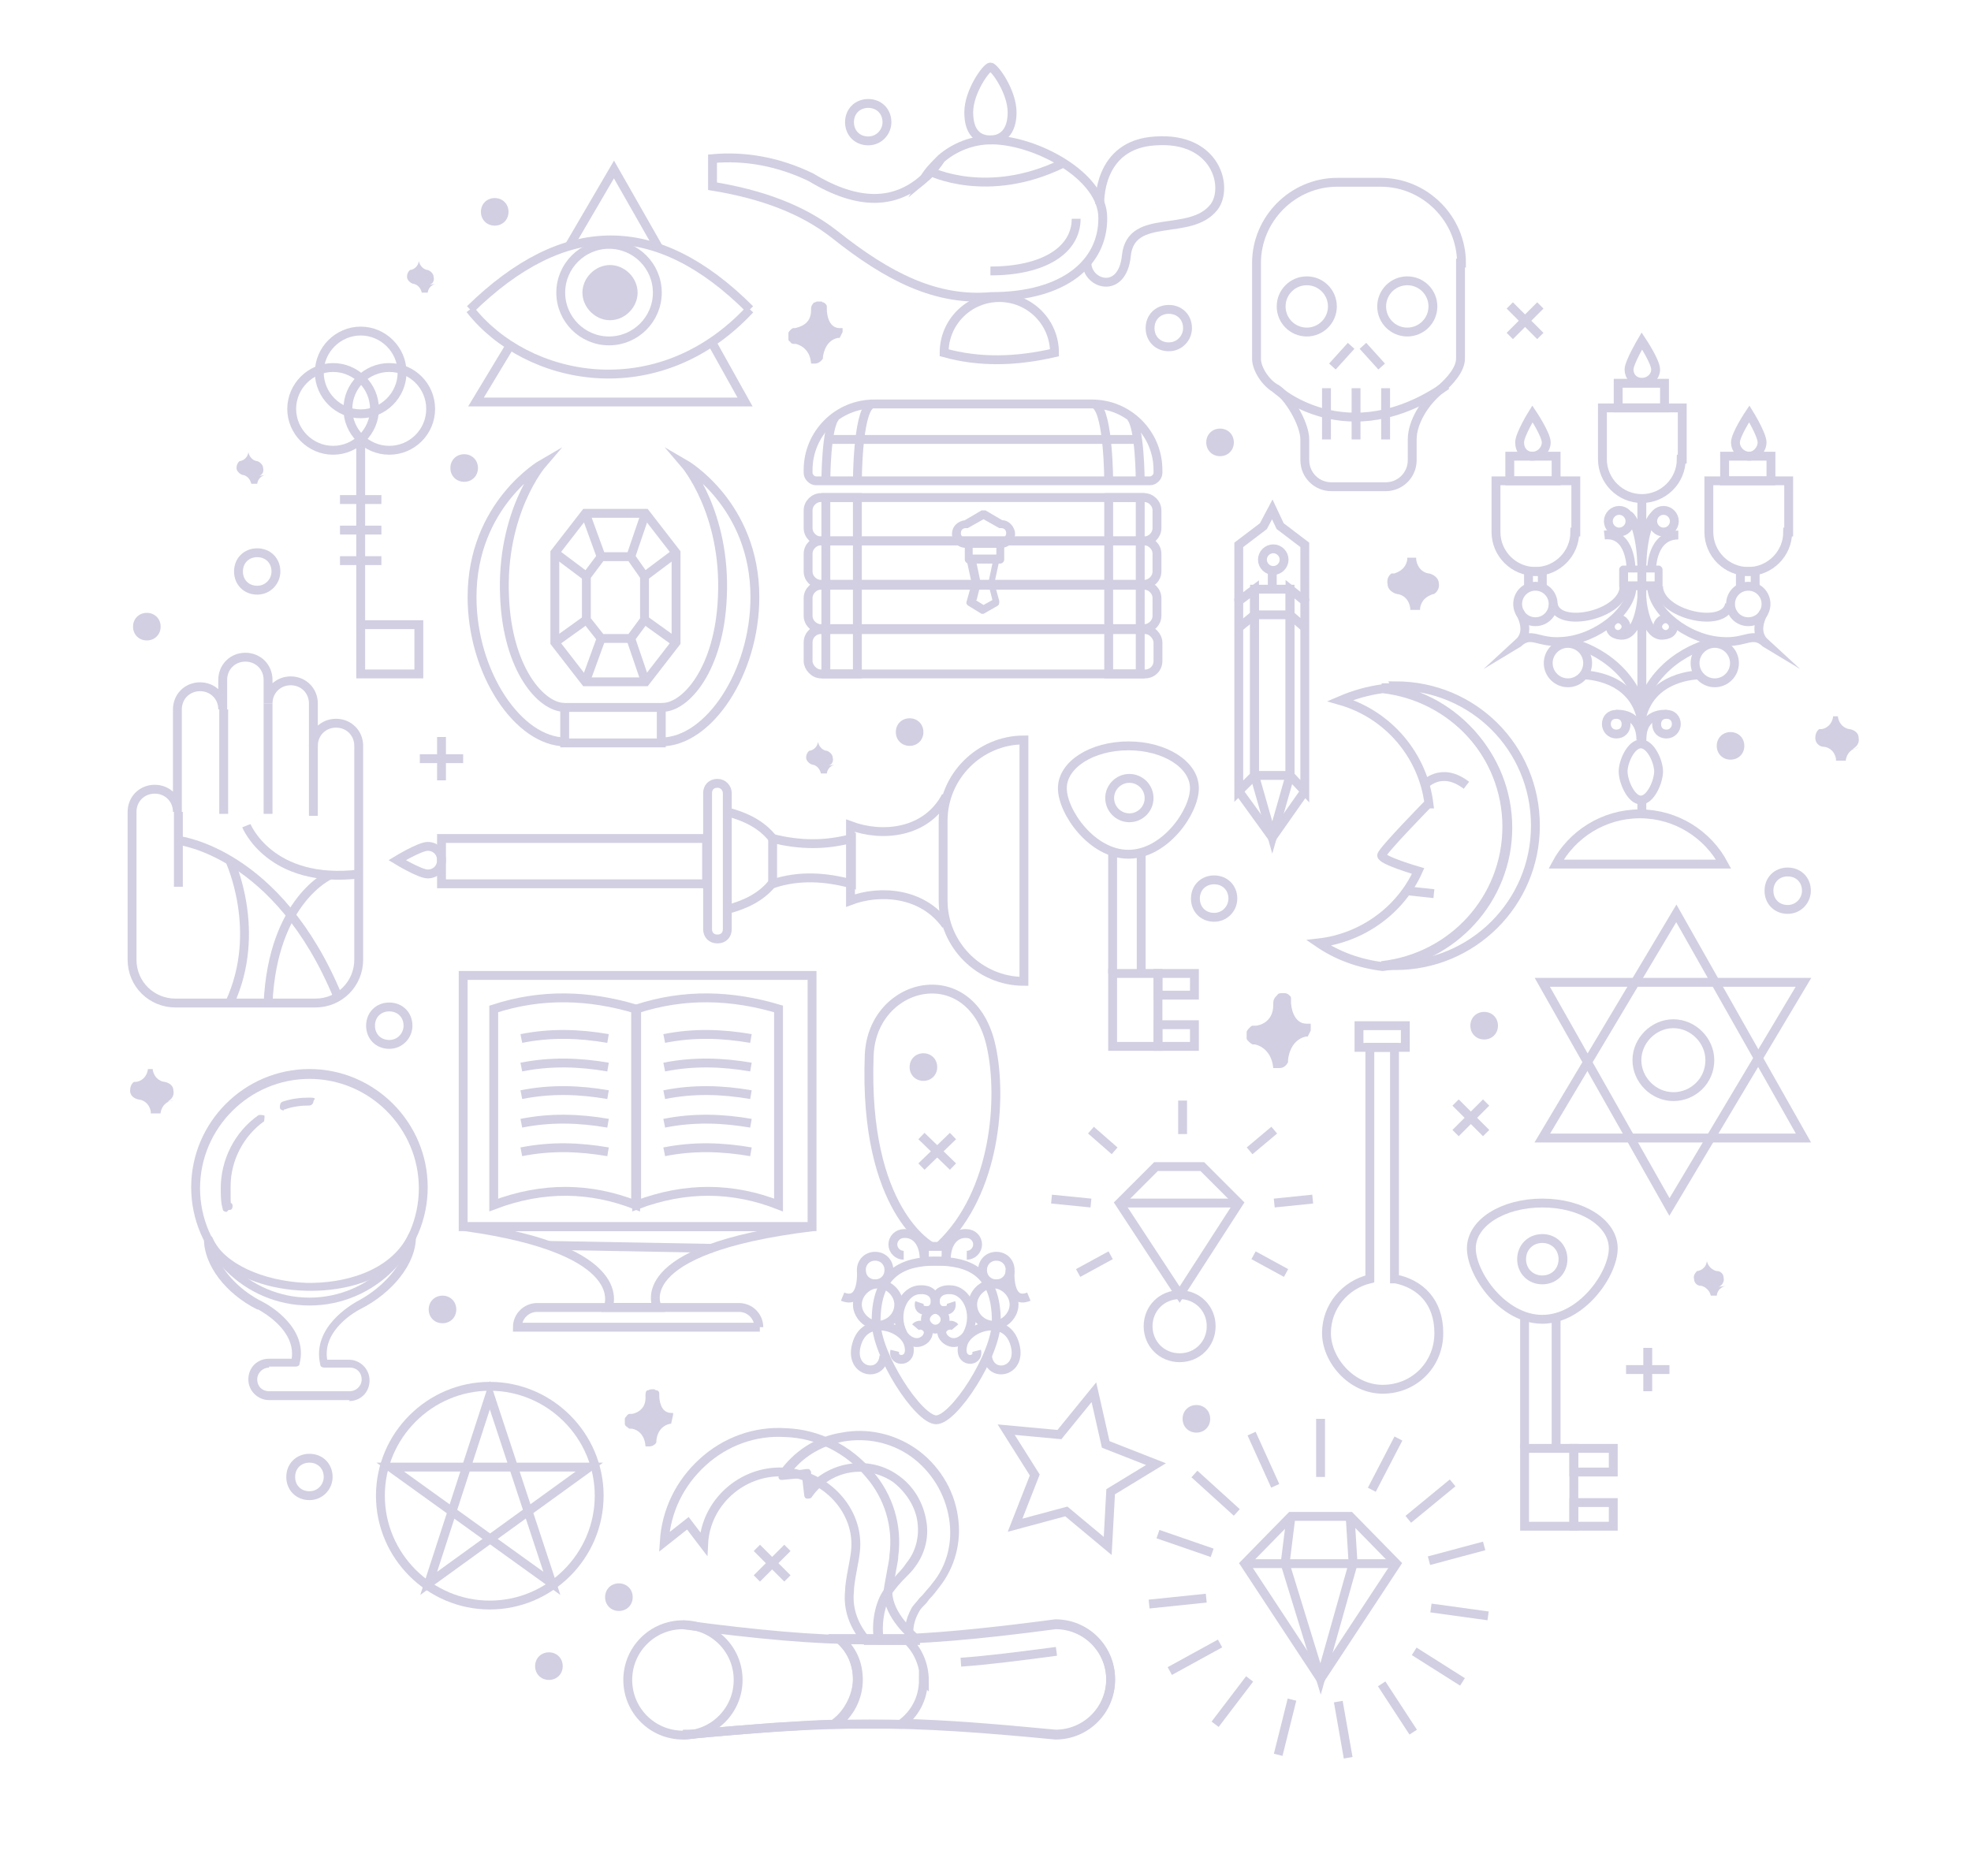 <svg id="Layer_1" xmlns="http://www.w3.org/2000/svg" version="1.1" viewBox="0 0 200 190.4">
  
  <defs>
    <style>
      .st0 {
        fill: none;
        stroke: #d2cfe2;
        stroke-miterlimit: 10;
        stroke-width: .9px;
      }

      .st1 {
        fill: #d2cfe2;
      }
    </style>
  </defs>
  <g>
    <g>
      <g>
        <g>
          <polygon class="st0" points="183 115.5 156.5 115.5 170.1 92.7 183 115.5"></polygon>
          <polygon class="st0" points="156.5 99.7 183 99.7 169.4 122.5 156.5 99.7"></polygon>
        </g>
        <path class="st0" d="M173.5,107.6c0,2.1-1.7,3.7-3.7,3.7s-3.7-1.7-3.7-3.7,1.7-3.7,3.7-3.7,3.7,1.7,3.7,3.7Z"></path>
      </g>
      <g>
        <rect class="st0" x="154.7" y="147" width="5" height="7.9"></rect>
        <rect class="st0" x="159.7" y="152.5" width="4" height="2.4"></rect>
        <rect class="st0" x="159.7" y="147" width="4" height="2.4"></rect>
        <path class="st0" d="M156.5,122.1c4,0,7.2,2,7.2,4.6s-3.2,7.2-7.2,7.2-7.2-4.6-7.2-7.2,3.2-4.6,7.2-4.6Z"></path>
        <path class="st0" d="M156.5,125.7c1.2,0,2.1.9,2.1,2.1s-.9,2.1-2.1,2.1-2.1-.9-2.1-2.1.9-2.1,2.1-2.1Z"></path>
        <line class="st0" x1="154.7" y1="147" x2="154.7" y2="133.9"></line>
        <line class="st0" x1="157.9" y1="133.7" x2="157.9" y2="147"></line>
      </g>
      <g>
        <path class="st0" d="M69.3,176.1c15.6-1.5,22.3-1.5,37.8,0,3.1,0,5.6-2.5,5.6-5.6s-2.5-5.6-5.6-5.6c-15.8,2.1-22.5,2-37.8,0"></path>
        <path class="st0" d="M74.9,170.5c0,3.1-2.5,5.6-5.6,5.6s-5.6-2.5-5.6-5.6,2.5-5.6,5.6-5.6,5.6,2.5,5.6,5.6Z"></path>
        <path class="st0" d="M84.7,175s0,0,0,0c1.4-1,2.3-2.7,2.3-4.5s-.7-3.1-1.8-4.1"></path>
        <path class="st0" d="M91.9,166.3c-2.3,0-4.5,0-6.7,0,1.1,1,1.8,2.5,1.8,4.1s-.9,3.5-2.3,4.5"></path>
        <path class="st0" d="M93.7,170.5c0,1.9-.9,3.5-2.3,4.5-2.2,0-4.4,0-6.6,0,0,0,0,0,0,0,1.4-1,2.3-2.7,2.3-4.5s-.7-3.1-1.8-4.1c2.2,0,4.4,0,6.7,0,1.1,1,1.8,2.5,1.8,4.2Z"></path>
        <path class="st0" d="M107.2,167.6c-3.8.5-6.9.9-9.7,1.1"></path>
        <path class="st0" d="M91.9,166.3c4.4-.2,9.1-.7,15.2-1.5,3.1,0,5.6,2.5,5.6,5.6s-2.5,5.6-5.6,5.6c-6.3-.6-11.1-1-15.7-1.1"></path>
        <path class="st0" d="M84.8,175s0,0-.1,0c-2,0-4,.2-6.1.3-2.5.2-5.2.4-8.3.7-.3,0-.7,0-1,0"></path>
        <path class="st0" d="M92.9,166.3c-.4-.4-2.7-2.3-2.8-4.6,0-.4.2-1.3.3-1.9.1-.7.3-1.4.3-1.9.4-3-.5-6-2.5-8.3-2.1-2.5-5.2-4.1-8.5-4.2-3.1-.2-6.1.9-8.4,3-2.3,2.1-3.7,4.9-3.9,8.1l2.4-1.9,1.6,2.1c.2-4.2,3.9-7.5,8.1-7.3,4.2.2,7.8,3.9,7.3,8.1-.1,1-.6,3-.6,4-.2,1.9.5,3.6,1.7,5h5Z"></path>
        <path class="st1" d="M92.2,166.9h-3.1c-.2,0-.4-.2-.4-.4-.3-1.5,0-3.9,1.1-5.3.3-.4.8-.9,1.3-1.5.4-.4.7-.8.9-1.1.9-1.1,1.3-2.6,1.1-4.1-.2-1.6-1.2-3.1-2.5-4.1-2.7-1.8-6.3-1.2-8.2,1.5-.1.2-.3.2-.5.2-.2,0-.3-.2-.3-.4l-.2-1.7-2,.2c-.2,0-.3,0-.4-.2,0-.1,0-.3,0-.5,1.5-2.2,3.8-3.7,6.4-4.1,2.6-.5,5.3.1,7.5,1.6,2.3,1.6,3.9,4.1,4.3,6.9.4,2.6-.3,5.2-1.9,7.2-.3.4-.6.8-1,1.2l-.3.4c-.3.3-.6.6-.7.8-.8,1.4-.6,2.2-.6,2.7,0,.1,0,.3,0,.4,0,0-.2.2-.3.2ZM89.6,166h2.2c0-.6,0-1.5.7-2.8.1-.2.5-.6.8-1l.3-.3c.4-.5.8-.9,1-1.2,1.5-1.8,2.1-4.2,1.7-6.6-.4-2.5-1.8-4.8-3.9-6.3-2-1.4-4.4-1.9-6.8-1.5-2.1.4-3.9,1.4-5.2,3l1.4-.2c.1,0,.2,0,.3,0,0,0,.2.2.2.3v1.1c2.4-2.3,6.1-2.7,8.8-.8,1.6,1.1,2.6,2.8,2.9,4.7.3,1.7-.2,3.4-1.2,4.7-.2.3-.6.7-1,1.1-.5.5-.9,1-1.2,1.4-.8,1.1-1.1,2.9-1,4.2Z"></path>
      </g>
      <path class="st1" d="M31.4,132.5c-6.6,0-12-5.4-12-12s5.4-12,12-12,12,5.4,12,12-5.4,12-12,12ZM31.4,109.5c-6.1,0-11.1,5-11.1,11.1s5,11.1,11.1,11.1,11.1-5,11.1-11.1-5-11.1-11.1-11.1Z"></path>
      <path class="st1" d="M23,123c-.2,0-.4-.1-.4-.3-.2-.7-.2-1.4-.2-2.1,0-2.9,1.4-5.7,3.8-7.4.2-.1.5,0,.6,0s0,.5,0,.6c-2.1,1.5-3.4,4-3.4,6.6s0,1.3.2,1.9c0,.2,0,.5-.3.5,0,0,0,0-.1,0Z"></path>
      <path class="st1" d="M28.8,112.7c-.2,0-.4-.1-.4-.3,0-.2,0-.5.3-.6.9-.3,1.8-.4,2.7-.4s.4.2.4.4-.2.4-.4.4c-.8,0-1.7.1-2.5.4,0,0,0,0-.1,0Z"></path>
      <path class="st1" d="M35.5,142.1h-8.2c-1.1,0-2.1-.9-2.1-2.1s.9-2.1,2.1-2.1h2.3c.4-2.8-2.7-4.6-3.4-5,0,0,0,0,0,0,0,0,0,0-.1,0-3.2-1.6-5.4-4.5-5.4-7.1s.1-.4.4-.4c.2,0,.4,0,.5.3,1.1,2.5,5,4.3,9.4,4.5,3.8.1,8.5-1.1,10.4-4.8,0-.2.3-.3.5-.2.2,0,.3.2.3.4,0,2.6-2.3,5.6-5.7,7.3-.4.2-3.8,2.1-3.3,5.1h2.2c1.1,0,2.1.9,2.1,2.1s-.9,2.1-2.1,2.1ZM27.3,138.8c-.6,0-1.2.5-1.2,1.2s.5,1.2,1.2,1.2h8.2c.6,0,1.2-.5,1.2-1.2s-.5-1.2-1.2-1.2h-2.6c-.2,0-.4-.1-.4-.3-.9-3.8,3.2-6.1,3.7-6.4,0,0,0,0,0,0,2.1-1.1,3.7-2.7,4.6-4.4-2.5,2.6-6.5,3.4-9.8,3.3-3.7-.1-6.9-1.3-8.8-3.1.8,1.6,2.4,3.2,4.4,4.2h0s0,0,0,0h0s0,0,0,0c0,0,0,0,0,0,.8.4,4.7,2.7,3.8,6.3,0,.2-.2.3-.4.3h-2.7Z"></path>
      <g>
        <g>
          <g>
            <path class="st1" d="M64.7,29.7c0,1.5-1.3,2.8-2.8,2.8s-2.8-1.3-2.8-2.8,1.3-2.8,2.8-2.8,2.8,1.3,2.8,2.8Z"></path>
            <path class="st0" d="M66.7,29.7c0,2.7-2.2,4.9-4.9,4.9s-4.9-2.2-4.9-4.9,2.2-4.9,4.9-4.9,4.9,2.2,4.9,4.9Z"></path>
          </g>
          <path class="st0" d="M76.1,31.4c-9.5-9.5-18.9-9.3-28.4,0"></path>
          <path class="st0" d="M47.7,31.4c5.7,7.3,19,10.1,28.4,0"></path>
        </g>
        <polyline class="st0" points="72.2 34.7 75.6 40.8 48.3 40.8 51.8 35"></polyline>
        <polyline class="st0" points="57.8 24.9 62.3 17.2 66.8 25.1"></polyline>
      </g>
      <g>
        <path class="st0" d="M60.8,151.8c0,6.1-5,11.1-11.1,11.1s-11.1-5-11.1-11.1,5-11.1,11.1-11.1,11.1,5,11.1,11.1Z"></path>
        <polygon class="st0" points="39.6 148.9 59.8 148.9 43.5 160.7 49.7 141.6 56 160.7 39.6 148.9"></polygon>
      </g>
      <g>
        <g>
          <path class="st0" d="M36.4,75.6v21.8c0,2.4-1.9,4.4-4.4,4.4h-14.2c-2.4,0-4.4-1.9-4.4-4.4v-15c0-1.3,1-2.3,2.3-2.3s2.3,1,2.3,2.3v-10.4c0-1.3,1-2.3,2.3-2.3s2.3,1,2.3,2.3v-3c0-1.3,1-2.3,2.3-2.3s2.3,1,2.3,2.3v2.4c0-1.3,1-2.3,2.3-2.3s2.3,1,2.3,2.3v4.3c0-1.3,1-2.3,2.3-2.3s2.3,1,2.3,2.3Z"></path>
          <line class="st0" x1="22.7" y1="72" x2="22.7" y2="82.6"></line>
          <line class="st0" x1="27.2" y1="71.4" x2="27.2" y2="82.6"></line>
          <line class="st0" x1="31.8" y1="75.6" x2="31.8" y2="82.8"></line>
          <line class="st0" x1="18.1" y1="82.4" x2="18.1" y2="90"></line>
        </g>
        <path class="st0" d="M18.1,85.3s10.1,1.1,16.2,15.9"></path>
        <path class="st0" d="M25,83.8s2.4,6,11.5,4.9"></path>
        <path class="st0" d="M23.3,87.3s3.4,7.2,0,14.5"></path>
        <path class="st0" d="M33.5,88.8s-5.8,2.5-6.3,13"></path>
      </g>
      <g>
        <path class="st0" d="M95.4,16.2c-.5.7-1,1.4-1.6,1.9.4-.7,1-1.3,1.6-1.9Z"></path>
        <path class="st0" d="M111.9,22.2c0,4.4-3.8,7.9-11.3,7.9-5.6.5-10.5-2-15.9-6.3-3.3-2.6-7.5-4.1-12.4-4.9v-2.8c3.3-.3,6.7.3,10,1.9,4.8,2.9,8.6,2.8,11.6,0,.6-.5,1.1-1.2,1.6-1.9,1.4-1.2,3.2-1.9,5.1-1.9,4.4,0,11.3,3.6,11.3,7.9Z"></path>
        <path class="st0" d="M109.2,22.2c0,3.2-3.3,5.3-8.7,5.3"></path>
        <path class="st0" d="M102.7,11.4c0-2.1-1.8-4.6-2.2-4.6s-2.2,2.5-2.2,4.6,1,2.8,2.2,2.8,2.2-.8,2.2-2.8Z"></path>
        <path class="st0" d="M95.8,35.8c0-3.1,2.5-5.6,5.6-5.6s5.6,2.5,5.6,5.6c-3.9.9-7.6,1-11.2,0Z"></path>
        <path class="st0" d="M111.6,20.7s-.3-6.1,5.7-6.4c6.1-.4,7.4,4.7,5.9,6.7-2.4,3.1-8.4.5-8.9,4.9-.4,4.2-4.2,2.9-4,.6"></path>
        <path class="st0" d="M94.4,17.4s5.8,2.9,13.4-.8"></path>
      </g>
      <g>
        <g>
          <line class="st0" x1="166.6" y1="81.2" x2="166.6" y2="82.6"></line>
          <line class="st0" x1="166.6" y1="50.6" x2="166.6" y2="75.6"></line>
          <path class="st1" d="M168.3,59.9h-3.6c-.2,0-.4-.2-.4-.4v-1.7c0-.2.2-.4.4-.4h3.6c.2,0,.4.2.4.4v1.7c0,.2-.2.4-.4.4ZM165.2,59h2.7v-.9h-2.7v.9Z"></path>
          <g>
            <path class="st0" d="M179.2,61.3c0,1-.8,1.8-1.8,1.8s-1.8-.8-1.8-1.8.8-1.8,1.8-1.8,1.8.8,1.8,1.8Z"></path>
            <path class="st0" d="M168.3,59.5c0,2.9,6.8,4.4,7.2,1.8"></path>
            <path class="st0" d="M167.6,59.5c0,2.5,3.6,5.4,7.1,5.6,2.5.2,3.1-1.1,4.5.2,0,0-1.5-.9-.2-3.2"></path>
            <polyline class="st0" points="178.1 59.6 178.1 58 176.6 58 176.6 59.6"></polyline>
          </g>
          <g>
            <path class="st0" d="M154,61.3c0,1,.8,1.8,1.8,1.8s1.8-.8,1.8-1.8-.8-1.8-1.8-1.8-1.8.8-1.8,1.8Z"></path>
            <path class="st0" d="M164.8,59.5c0,2.9-6.8,4.4-7.2,1.8"></path>
            <path class="st0" d="M165.6,59.5c0,2.5-3.6,5.4-7.1,5.6-2.5.2-3.1-1.1-4.5.2,0,0,1.5-.9.2-3.2"></path>
            <polyline class="st0" points="155.1 59.6 155.1 58 156.5 58 156.5 59.6"></polyline>
          </g>
          <g>
            <path class="st0" d="M169.9,52.9c0,.6-.5,1.1-1.1,1.1s-1.1-.5-1.1-1.1.5-1.1,1.1-1.1,1.1.5,1.1,1.1Z"></path>
            <path class="st0" d="M167.6,57.7s0-3.4,2.7-3.4"></path>
            <path class="st0" d="M167.9,52.3s-1.1.7-1.3,4.9"></path>
          </g>
          <g>
            <path class="st0" d="M163.2,52.9c0,.6.5,1.1,1.1,1.1s1.1-.5,1.1-1.1-.5-1.1-1.1-1.1-1.1.5-1.1,1.1Z"></path>
            <path class="st0" d="M165.5,57.7s0-3.7-2.7-3.4"></path>
            <path class="st0" d="M165.3,52.3s1.1.7,1.3,4.9"></path>
          </g>
          <g>
            <path class="st0" d="M169.8,63.6c0,.5-.4.8-.8.8s-.8-.4-.8-.8.4-.8.8-.8.8.4.8.8Z"></path>
            <path class="st0" d="M166.6,60.7s.3,4.4,2.5,3.7"></path>
          </g>
          <g>
            <path class="st0" d="M163.4,63.6c0,.5.4.8.8.8s.8-.4.8-.8-.4-.8-.8-.8-.8.4-.8.8Z"></path>
            <path class="st0" d="M166.6,60.7s-.3,4.4-2.5,3.7"></path>
          </g>
          <path class="st0" d="M157.9,87.7c1.6-3,4.8-5.1,8.5-5.1s6.9,2.1,8.5,5.1h-17Z"></path>
          <g>
            <path class="st0" d="M176,67.3c0,1.1-.9,2-2,2s-2-.9-2-2,.9-2,2-2,2,.9,2,2Z"></path>
            <path class="st0" d="M173.8,65.2s-5.2,1-7.2,6.2"></path>
            <path class="st0" d="M172.4,68.5s-5.1,0-5.9,4.7"></path>
          </g>
          <g>
            <path class="st0" d="M157.1,67.3c0,1.1.9,2,2,2s2-.9,2-2-.9-2-2-2-2,.9-2,2Z"></path>
            <path class="st0" d="M159.3,65.2s5.2,1,7.2,6.2"></path>
            <path class="st0" d="M160.7,68.5s5.1,0,5.9,4.7"></path>
          </g>
          <path class="st0" d="M168.3,78.3c0,1-.8,2.9-1.8,2.9s-1.8-1.9-1.8-2.9.8-2.8,1.8-2.8,1.8,1.8,1.8,2.8Z"></path>
          <g>
            <path class="st0" d="M170.1,73.5c0,.5-.4,1-1,1s-1-.4-1-1,.4-1,1-1,1,.4,1,1Z"></path>
            <path class="st0" d="M169.1,72.5s-2.5-.3-2.5,2.6"></path>
          </g>
          <g>
            <path class="st0" d="M163,73.5c0,.5.4,1,1,1s1-.4,1-1-.4-1-1-1-1,.4-1,1Z"></path>
            <path class="st0" d="M164,72.5s2.5-.3,2.5,2.6"></path>
          </g>
          <path class="st0" d="M170.6,46.6c0,2.2-1.8,4-4,4s-4-1.8-4-4v-5.2h8.1v5.2Z"></path>
          <path class="st0" d="M181.4,54c0,2.2-1.8,4-4,4s-4-1.8-4-4v-5.2h8.1v5.2Z"></path>
          <path class="st0" d="M159.8,54c0,2.2-1.8,4-4,4s-4-1.8-4-4v-5.2h8.1v5.2Z"></path>
        </g>
        <rect class="st0" x="153.2" y="46.3" width="4.7" height="2.5"></rect>
        <rect class="st0" x="164.2" y="38.9" width="4.7" height="2.5"></rect>
        <rect class="st0" x="175" y="46.3" width="4.7" height="2.5"></rect>
        <path class="st0" d="M178.8,44.9c0,.7-.6,1.4-1.3,1.4s-1.4-.6-1.4-1.4,1.4-2.9,1.4-2.9c0,0,1.3,2.1,1.3,2.9Z"></path>
        <path class="st0" d="M168,37.5c0,.7-.6,1.3-1.4,1.3s-1.3-.6-1.3-1.3,1.3-2.9,1.3-2.9c0,0,1.4,2.1,1.4,2.9Z"></path>
        <path class="st0" d="M156.9,44.9c0,.7-.6,1.4-1.4,1.4s-1.3-.6-1.3-1.4,1.3-2.9,1.3-2.9c0,0,1.4,2.1,1.4,2.9Z"></path>
      </g>
      <g>
        <path class="st0" d="M148.3,26.7c0-4.5-3.7-8.2-8.2-8.2h-4.4c-4.5,0-8.2,3.7-8.2,8.2v9.7c0,1.1,1,2.5,1.9,3,1.3.7,3,3.6,3,5.2v2.1c0,1.5,1.2,2.7,2.7,2.7h5.5c1.5,0,2.7-1.2,2.7-2.7v-2.1c0-1.7,1.2-3.8,3-5.2.8-.7,1.9-1.9,1.9-3v-9.7Z"></path>
        <path class="st0" d="M129.4,39.4s7.2,6.8,17.4-.3"></path>
        <g>
          <line class="st0" x1="134.6" y1="39.4" x2="134.6" y2="44.6"></line>
          <line class="st0" x1="137.6" y1="39.4" x2="137.6" y2="44.6"></line>
          <line class="st0" x1="140.6" y1="39.4" x2="140.6" y2="44.6"></line>
        </g>
        <g>
          <circle class="st0" cx="132.6" cy="31.1" r="2.6"></circle>
          <circle class="st0" cx="142.8" cy="31.1" r="2.6"></circle>
        </g>
        <g>
          <line class="st0" x1="135.2" y1="37.2" x2="137.1" y2="35.1"></line>
          <line class="st0" x1="140.2" y1="37.2" x2="138.3" y2="35.1"></line>
        </g>
      </g>
      <g>
        <path class="st0" d="M40.8,37.8c0,2.3-1.9,4.2-4.2,4.2s-4.2-1.9-4.2-4.2,1.9-4.2,4.2-4.2,4.2,1.9,4.2,4.2Z"></path>
        <path class="st0" d="M38,41.5c0,2.3-1.9,4.2-4.2,4.2s-4.2-1.9-4.2-4.2,1.9-4.2,4.2-4.2,4.2,1.9,4.2,4.2Z"></path>
        <circle class="st0" cx="39.5" cy="41.5" r="4.2"></circle>
        <polyline class="st0" points="36.6 63.4 42.5 63.4 42.5 68.4 36.6 68.4 36.6 44.6"></polyline>
        <line class="st0" x1="34.5" y1="50.7" x2="38.7" y2="50.7"></line>
        <line class="st0" x1="34.5" y1="53.8" x2="38.7" y2="53.8"></line>
        <line class="st0" x1="34.5" y1="56.9" x2="38.7" y2="56.9"></line>
      </g>
      <g>
        <g>
          <g>
            <polygon class="st0" points="141.7 158.7 134 170.4 126.3 158.7 131 153.9 137 153.9 141.7 158.7"></polygon>
            <line class="st0" x1="126.3" y1="158.7" x2="141.7" y2="158.7"></line>
          </g>
          <polyline class="st0" points="131 153.9 130.4 158.7 134 170.4 137.3 158.7"></polyline>
          <line class="st0" x1="137" y1="153.9" x2="137.3" y2="158.7"></line>
        </g>
        <g>
          <line class="st0" x1="134" y1="149.9" x2="134" y2="144"></line>
          <line class="st0" x1="129.4" y1="150.8" x2="127" y2="145.5"></line>
          <line class="st0" x1="125.5" y1="153.5" x2="121.2" y2="149.6"></line>
          <line class="st0" x1="123" y1="157.6" x2="117.5" y2="155.7"></line>
          <line class="st0" x1="122.4" y1="162.2" x2="116.6" y2="162.8"></line>
          <line class="st0" x1="123.8" y1="166.8" x2="118.7" y2="169.6"></line>
          <line class="st0" x1="126.8" y1="170.4" x2="123.3" y2="175"></line>
          <line class="st0" x1="131.1" y1="172.5" x2="129.7" y2="178.1"></line>
          <line class="st0" x1="135.8" y1="172.7" x2="136.8" y2="178.4"></line>
          <line class="st0" x1="140.2" y1="170.9" x2="143.4" y2="175.8"></line>
          <line class="st0" x1="143.5" y1="167.6" x2="148.4" y2="170.7"></line>
          <line class="st0" x1="145.2" y1="163.2" x2="151" y2="164"></line>
          <line class="st0" x1="145" y1="158.4" x2="150.6" y2="156.9"></line>
          <line class="st0" x1="142.9" y1="154.2" x2="147.4" y2="150.5"></line>
          <line class="st0" x1="139.2" y1="151.2" x2="141.9" y2="146"></line>
        </g>
      </g>
    </g>
    <g>
      <path class="st0" d="M117.5,47.7c0-3.7-3-6.7-6.7-6.7h-22.1c-3.7,0-6.7,3-6.7,6.7v.3c0,.4.4.8.8.8h33.9c.4,0,.8-.4.8-.8v-.3Z"></path>
      <g>
        <path class="st0" d="M83.8,48.9s0-5.7,1-6.6"></path>
        <path class="st0" d="M87,48.9s0-6.8,1.3-7.8"></path>
        <line class="st0" x1="85.4" y1="46" x2="85.4" y2="46"></line>
        <line class="st0" x1="86" y1="42.2" x2="86" y2="42.2"></line>
      </g>
      <g>
        <path class="st0" d="M115.7,48.9s0-5.7-1-6.6"></path>
        <path class="st0" d="M112.5,48.9s0-6.8-1.3-7.8"></path>
        <line class="st0" x1="114.1" y1="46" x2="114.1" y2="46"></line>
        <line class="st0" x1="113.5" y1="42.2" x2="113.5" y2="42.2"></line>
      </g>
      <g>
        <g>
          <path class="st0" d="M83.3,50.5h32.8c.7,0,1.3.6,1.3,1.3v1.8c0,.7-.6,1.3-1.3,1.3h-32.8c-.7,0-1.3-.6-1.3-1.3v-1.8c0-.7.6-1.3,1.3-1.3Z"></path>
          <path class="st0" d="M83.3,54.9h32.8c.7,0,1.3.6,1.3,1.3v1.8c0,.7-.6,1.3-1.3,1.3h-32.8c-.7,0-1.3-.6-1.3-1.3v-1.8c0-.7.6-1.3,1.3-1.3Z"></path>
          <path class="st0" d="M83.3,59.4h32.8c.7,0,1.3.6,1.3,1.3v1.8c0,.7-.6,1.3-1.3,1.3h-32.8c-.7,0-1.3-.6-1.3-1.3v-1.8c0-.7.6-1.3,1.3-1.3Z"></path>
          <rect class="st0" x="82" y="63.9" width="35.5" height="4.5" rx="1.3" ry="1.3"></rect>
          <g>
            <g>
              <rect class="st0" x="83.8" y="50.5" width="3.2" height="17.9"></rect>
              <line class="st0" x1="85.4" y1="52.7" x2="85.4" y2="52.7"></line>
              <line class="st0" x1="85.4" y1="57.2" x2="85.4" y2="57.2"></line>
              <line class="st0" x1="85.4" y1="61.6" x2="85.4" y2="61.6"></line>
              <line class="st0" x1="85.4" y1="66.1" x2="85.4" y2="66.1"></line>
            </g>
            <g>
              <rect class="st0" x="112.5" y="50.5" width="3.2" height="17.9"></rect>
              <line class="st0" x1="114.1" y1="52.7" x2="114.1" y2="52.7"></line>
              <line class="st0" x1="114.1" y1="57.2" x2="114.1" y2="57.2"></line>
              <line class="st0" x1="114.1" y1="61.6" x2="114.1" y2="61.6"></line>
              <line class="st0" x1="114.1" y1="66.1" x2="114.1" y2="66.1"></line>
            </g>
          </g>
        </g>
        <path class="st1" d="M101.6,55.6h-3.6c-.8,0-1.4-.6-1.4-1.4s.6-1.3,1.3-1.4l1.7-1c.1,0,.3,0,.4,0l1.7,1c.7,0,1.3.7,1.3,1.4s-.6,1.4-1.4,1.4ZM99.8,52.7l-1.6.9c0,0-.1,0-.2,0-.3,0-.5.2-.5.5s.2.5.5.5h3.6c.3,0,.5-.2.5-.5s-.2-.5-.5-.5-.2,0-.2,0l-1.6-.9Z"></path>
        <path class="st1" d="M101.5,57.2h-3.2c-.2,0-.4-.2-.4-.4v-1.6c0-.2.2-.4.4-.4h3.2c.2,0,.4.2.4.4v1.6c0,.2-.2.4-.4.4ZM98.7,56.3h2.4v-.7h-2.4v.7Z"></path>
        <path class="st1" d="M99.8,62.3c0,0-.2,0-.2,0l-1.3-.8c-.2-.1-.3-.3-.2-.5l.5-1.8-.5-2.3c0-.1,0-.3,0-.4,0-.1.2-.2.3-.2h2.7c.1,0,.3,0,.3.2,0,.1.1.2,0,.4l-.5,2.3.5,1.8c0,.2,0,.4-.2.5l-1.4.8c0,0-.1,0-.2,0ZM99,60.9l.8.5.9-.5-.4-1.6c0,0,0-.1,0-.2l.4-1.9h-1.6l.4,1.9c0,0,0,.1,0,.2l-.4,1.6Z"></path>
      </g>
      <line class="st0" x1="84.1" y1="44.6" x2="115.5" y2="44.6"></line>
    </g>
    <g>
      <path class="st0" d="M122.9,134.6c0,1.8-1.4,3.2-3.2,3.2s-3.2-1.4-3.2-3.2,1.4-3.2,3.2-3.2,3.2,1.4,3.2,3.2Z"></path>
      <g>
        <polygon class="st0" points="125.7 122.1 119.7 131.4 113.6 122.1 117.3 118.4 122 118.4 125.7 122.1"></polygon>
        <line class="st0" x1="113.6" y1="122.1" x2="125.7" y2="122.1"></line>
      </g>
      <line class="st0" x1="112.7" y1="127.4" x2="109.4" y2="129.2"></line>
      <line class="st0" x1="110.7" y1="122.1" x2="106.7" y2="121.7"></line>
      <line class="st0" x1="113.1" y1="116.8" x2="110.7" y2="114.7"></line>
      <line class="st0" x1="127.2" y1="127.4" x2="130.5" y2="129.2"></line>
      <line class="st0" x1="129.3" y1="122.1" x2="133.2" y2="121.7"></line>
      <line class="st0" x1="126.8" y1="116.8" x2="129.3" y2="114.7"></line>
      <line class="st0" x1="120" y1="115.1" x2="120" y2="111.7"></line>
    </g>
    <g>
      <rect class="st0" x="47" y="99" width="35.4" height="25.5"></rect>
      <g>
        <path class="st0" d="M50.1,122.3v-19.9c4.9-1.6,9.7-1.4,14.4,0v19.9c-4.6-1.8-9.4-1.9-14.4,0Z"></path>
        <path class="st0" d="M64.6,122.3v-19.9c4.9-1.6,9.7-1.4,14.4,0v19.9c-4.6-1.8-9.4-1.9-14.4,0Z"></path>
      </g>
      <path class="st0" d="M82.5,124.5c-19,2.3-15.8,8.2-15.8,8.2h-5s2.7-5.8-14.5-8.2h35.4Z"></path>
      <path class="st0" d="M77,134.7c0-1.1-.9-2-2-2h-20.5c-1.1,0-2,.9-2,2h24.6Z"></path>
      <line class="st0" x1="55.7" y1="126.4" x2="72.3" y2="126.7"></line>
      <path class="st0" d="M52.9,105.4c3-.6,5.9-.5,8.8,0"></path>
      <path class="st0" d="M52.9,108.3c3-.6,5.9-.5,8.8,0"></path>
      <path class="st0" d="M52.9,111.1c3-.6,5.9-.5,8.8,0"></path>
      <path class="st0" d="M52.9,114c3-.6,5.9-.5,8.8,0"></path>
      <path class="st0" d="M52.9,116.9c3-.6,5.9-.5,8.8,0"></path>
      <path class="st0" d="M67.4,105.4c3-.6,5.9-.5,8.8,0"></path>
      <path class="st0" d="M67.4,108.3c3-.6,5.9-.5,8.8,0"></path>
      <path class="st0" d="M67.4,111.1c3-.6,5.9-.5,8.8,0"></path>
      <path class="st0" d="M67.4,114c3-.6,5.9-.5,8.8,0"></path>
      <path class="st0" d="M67.4,116.9c3-.6,5.9-.5,8.8,0"></path>
    </g>
    <g>
      <g>
        <g>
          <path class="st0" d="M91.7,127.4c-.6,0-1.1-.5-1.1-1.1s.5-1.1,1.1-1.1c0,0,2.1-.3,2.1,2.9"></path>
          <path class="st0" d="M98.1,127.4c.6,0,1.1-.5,1.1-1.1s-.5-1.1-1.1-1.1c0,0-2.1-.3-2.1,2.9"></path>
          <rect class="st0" x="93.8" y="126.5" width="2.2" height="1.5"></rect>
        </g>
        <path class="st0" d="M94.5,126.5s-6.9-3.6-6.3-19.4c.3-7.6,10.5-9.9,12.4-.8,1.1,5.1.5,14.7-5.2,20.1"></path>
      </g>
      <g>
        <path class="st0" d="M101.1,134.1c0,3.4-4.3,10-6.1,10s-6.1-6.6-6.1-10c0-5,2.8-6.1,6.1-6.1s6.1,1.1,6.1,6.1Z"></path>
        <g>
          <path class="st0" d="M95.9,133.9c0,.6-.5,1-1,1s-1-.5-1-1,.5-1,1-1,1,.5,1,1Z"></path>
          <path class="st0" d="M93.3,132.2s-.3.9.9.8c1-.1,1.1-2.2-.8-2.1-1.7,0-2.8,2.4-1.8,4.4.2.5,1.3,1.5,2.3.6.9-1-.5-1.8-1-1.2"></path>
          <path class="st0" d="M96.5,132.2s.3.9-.9.8c-1-.1-1.1-2.2.8-2.1,1.7,0,2.8,2.4,1.8,4.4-.2.5-1.3,1.5-2.3.6-1-1,.5-1.8,1-1.2"></path>
        </g>
        <g>
          <path class="st0" d="M90.2,128.9c0,.8-.6,1.4-1.4,1.4s-1.4-.6-1.4-1.4.6-1.4,1.4-1.4,1.4.6,1.4,1.4Z"></path>
          <path class="st0" d="M91.2,132.4c0,1.2-1,2.1-2.1,2.1s-2.1-1-2.1-2.1,1-2.1,2.1-2.1,2.1,1,2.1,2.1Z"></path>
          <path class="st0" d="M90.8,137.1c-.3,1.2,1.9,1.3,1.4-.6-.4-1.8-4.2-3.1-5.2-.3-1.1,3.1,2.5,3.8,2.7,1.4"></path>
          <path class="st0" d="M87.4,128.9s.3,3.6-1.9,2.7"></path>
        </g>
        <g>
          <path class="st0" d="M99.7,128.9c0,.8.6,1.4,1.4,1.4s1.4-.6,1.4-1.4-.6-1.4-1.4-1.4-1.4.6-1.4,1.4Z"></path>
          <path class="st0" d="M98.7,132.4c0,1.2,1,2.1,2.1,2.1s2.1-1,2.1-2.1-1-2.1-2.1-2.1-2.1,1-2.1,2.1Z"></path>
          <path class="st0" d="M99.1,137.1c.3,1.2-1.9,1.3-1.4-.6.4-1.8,4.2-3.1,5.2-.3,1.1,3.1-2.5,3.8-2.7,1.4"></path>
          <path class="st0" d="M102.5,128.9s-.3,3.6,1.9,2.7"></path>
        </g>
      </g>
    </g>
    <g>
      <rect class="st0" x="127.3" y="59.8" width="3.6" height="18.9"></rect>
      <polygon class="st0" points="132.4 61 130.9 59.8 130.9 78.7 132.4 80.3 132.4 61"></polygon>
      <polygon class="st0" points="125.7 61 127.3 59.8 127.3 78.7 125.7 80.3 125.7 61"></polygon>
      <polyline class="st0" points="132.4 80.3 129.1 85 125.7 80.3"></polyline>
      <polyline class="st0" points="127.3 78.7 129.1 85 130.9 78.7"></polyline>
      <path class="st0" d="M130.3,56.8c0,.6-.5,1.1-1.1,1.1s-1.1-.5-1.1-1.1.5-1.1,1.1-1.1,1.1.5,1.1,1.1Z"></path>
      <polyline class="st0" points="132.4 63.7 130.9 62.4 127.3 62.4 125.7 63.7"></polyline>
      <polyline class="st0" points="132.4 61 132.4 55.3 129.9 53.4 129.1 51.7 128.2 53.4 125.7 55.3 125.7 61"></polyline>
      <line class="st0" x1="129.1" y1="57.9" x2="129.1" y2="59.8"></line>
    </g>
    <g>
      <g>
        <path class="st0" d="M103.9,75.1c-4.5,0-8.2,3.7-8.2,8.2v8.1c0,4.5,3.7,8.2,8.2,8.2h0v-24.5h0Z"></path>
        <path class="st0" d="M96,80.8c-2,3.8-6.5,4.2-9.7,3v7.6c2.9-1.1,7.3-.9,9.7,2.5"></path>
        <path class="st0" d="M78.4,85.1v4.6c2.7-.9,5.4-.7,8,0v-4.6c-2.6.7-5.2.7-8,0Z"></path>
        <g>
          <path class="st0" d="M78.4,89.6c-1.1,1.4-2.7,2.2-4.6,2.7"></path>
          <path class="st0" d="M78.4,85.1c-1.1-1.4-2.7-2.2-4.6-2.7"></path>
        </g>
        <path class="st0" d="M72.8,79.5c.6,0,1,.5,1,1v13.8c0,.6-.4,1-1,1s-1-.4-1-1v-13.8c0-.6.4-1,1-1Z"></path>
      </g>
      <rect class="st0" x="44.8" y="85.1" width="26.9" height="4.6"></rect>
      <path class="st0" d="M43.4,85.9c.8,0,1.4.6,1.4,1.4s-.6,1.4-1.4,1.4-3.1-1.4-3.1-1.4c0,0,2.3-1.4,3.1-1.4Z"></path>
    </g>
    <g>
      <rect class="st0" x="112.9" y="98.8" width="4.6" height="7.4"></rect>
      <rect class="st0" x="117.5" y="104" width="3.7" height="2.2"></rect>
      <rect class="st0" x="117.5" y="98.8" width="3.7" height="2.2"></rect>
      <path class="st0" d="M114.5,75.7c3.7,0,6.7,1.9,6.7,4.3s-3,6.7-6.7,6.7-6.7-4.3-6.7-6.7,3-4.3,6.7-4.3Z"></path>
      <path class="st0" d="M114.6,79c1.1,0,2,.9,2,2s-.9,2-2,2-2-.9-2-2,.9-2,2-2Z"></path>
      <line class="st0" x1="112.9" y1="98.8" x2="112.9" y2="86.6"></line>
      <line class="st0" x1="115.8" y1="86.5" x2="115.8" y2="98.8"></line>
    </g>
    <g>
      <path class="st0" d="M141.5,129.8v-23.5h-2.5v23.5c-2.5.6-4.4,2.8-4.4,5.5s2.5,5.7,5.7,5.7,5.7-2.5,5.7-5.7-1.9-5-4.4-5.5h0Z"></path>
      <rect class="st0" x="137.9" y="104.1" width="4.7" height="2.2"></rect>
    </g>
    <g>
      <g>
        <path class="st0" d="M141.7,69.8c-.5,0-1,0-1.5,0,7.1.7,12.7,6.8,12.7,14.1s-5.5,13.3-12.7,14.1c.5,0,1,0,1.4,0,7.8,0,14.2-6.3,14.2-14.2s-6.3-14.2-14.2-14.2Z"></path>
        <polygon class="st0" points="133.7 95.7 133.7 95.7 133.7 95.7 133.7 95.7"></polygon>
      </g>
      <path class="st0" d="M144.5,79.7s1.7-2,4.3,0"></path>
      <path class="st0" d="M144.9,81.6s-4.6,4.7-4.7,5.2c-.1.5,3.7,1.6,3.7,1.6-1.8,4-5.7,6.8-10.1,7.3,1.9,1.3,4.1,2.1,6.5,2.4,7.1-.8,12.7-6.8,12.7-14.1s-5.6-13.3-12.7-14.1c-1.5.2-2.9.6-4.3,1.2h0c4.9,1.4,8.4,5.6,9,10.5h0Z"></path>
      <line class="st0" x1="142.7" y1="90.4" x2="145.5" y2="90.7"></line>
    </g>
    <polygon class="st0" points="102.1 145.1 107.5 145.6 111 141.3 112.2 146.6 117.3 148.6 112.7 151.4 112.4 156.9 108.2 153.4 103 154.8 105 149.7 102.1 145.1"></polygon>
    <g>
      <g>
        <polygon class="st0" points="68.6 65.2 65.5 69.2 59.4 69.2 56.3 65.2 56.3 56.1 59.4 52.1 65.5 52.1 68.6 56.1 68.6 65.2"></polygon>
        <polygon class="st0" points="65.4 62.9 64 64.8 61 64.8 59.5 62.9 59.5 58.5 61 56.5 64 56.5 65.4 58.5 65.4 62.9"></polygon>
        <line class="st0" x1="68.6" y1="56.1" x2="65.4" y2="58.5"></line>
        <line class="st0" x1="56.3" y1="56.1" x2="59.5" y2="58.5"></line>
        <line class="st0" x1="61" y1="64.8" x2="59.4" y2="69.2"></line>
        <line class="st0" x1="64" y1="64.8" x2="65.5" y2="69.2"></line>
        <line class="st0" x1="61" y1="56.5" x2="59.4" y2="52.1"></line>
        <line class="st0" x1="64" y1="56.5" x2="65.5" y2="52.1"></line>
        <line class="st0" x1="59.5" y1="62.9" x2="56.3" y2="65.2"></line>
        <line class="st0" x1="65.4" y1="62.9" x2="68.6" y2="65.2"></line>
      </g>
      <path class="st0" d="M57.3,71.8c-2.4,0-5.8-3.9-6.1-11.2-.4-8.6,3.8-13.5,3.8-13.5,0,0-7.1,4.1-7.1,13.5,0,7.7,4.7,14.7,9.5,14.7"></path>
      <path class="st0" d="M67.2,71.8c2.4,0,5.8-3.9,6.1-11.2.4-8.6-3.8-13.5-3.8-13.5,0,0,7.1,4.1,7.1,13.5,0,7.7-4.7,14.7-9.5,14.7"></path>
      <rect class="st0" x="57.3" y="71.8" width="9.8" height="3.6"></rect>
    </g>
    <g>
      <line class="st0" x1="93.5" y1="115.3" x2="96.7" y2="118.4"></line>
      <line class="st0" x1="93.5" y1="118.4" x2="96.7" y2="115.3"></line>
    </g>
    <path class="st1" d="M95.1,108.3c0,.8-.6,1.4-1.4,1.4s-1.4-.6-1.4-1.4.6-1.4,1.4-1.4,1.4.6,1.4,1.4Z"></path>
  </g>
  <g>
    <path class="st1" d="M84.1,77.7s0,0,0,0c.3-.1.5-.4.4-.8,0-.3-.3-.6-.6-.7,0,0,0,0,0,0-.1,0-.7-.1-.9-.9,0,0,0,0,0,0,0,0,0,0,0,0,0,0,0,0,0,0,0,0,0,0,0,0,0,0,0,0,0,0,0,0,0,0,0,0,0,0,0,0,0,0,0,0,0,0,0,0,0,0,0,0,0,0,0,0,0,0,0,0,0,0,0,0,0,0,0,0,0,0,0,0,0,0,0,0,0,0,0,0,0,0,0,0,0,0,0,0,0,0,0,0,0,0,0,0s0,0,0,0c0,0,0,0,0,0,0,0,0,0,0,0,0,0,0,0,0,0,0,0,0,0,0,0,0,0,0,0,0,0,0,0,0,0,0,0,0,0,0,0,0,0,0,0,0,0,0,0,0,0,0,0,0,0,0,0,0,0,0,0,0,0,0,0,0,0,0,0,0,0,0,0,0,0,0,0,0,0,0,0,0,0,0,0,0,0,0,0,0,0-.1.7-.7.9-.9.9,0,0,0,0,0,0,0,0,0,0,0,0,0,0,0,0,0,0,0,0,0,0,0,0,0,0,0,0,0,0,0,0,0,0,0,0-.2.2-.3.4-.3.7,0,.3.3.6.6.7,0,0,0,0,0,0,.1,0,.7.1.9.9,0,0,0,0,0,0,0,0,0,0,0,0,0,0,0,0,0,0,0,0,0,0,0,0,0,0,0,0,0,0,0,0,0,0,0,0,0,0,0,0,0,0,0,0,0,0,0,0,0,0,0,0,0,0,0,0,0,0,0,0,0,0,0,0,0,0,0,0,0,0,0,0,0,0,.2,0,.3,0h0c0,0,.2,0,.3,0,0,0,0,0,0,0,0,0,0,0,0,0,0,0,0,0,0,0,0,0,0,0,0,0,0,0,0,0,0,0,0,0,0,0,0,0,0,0,0,0,0,0,0,0,0,0,0,0,0,0,0,0,0,0,0,0,0,0,0,0,0,0,0,0,0,0,0,0,0,0,0,0,.1-.7.7-.9.9-.9,0,0,0,0,0,0,0,0,0,0,0,0,0,0,0,0,0,0Z"></path>
    <path class="st1" d="M26.3,48.3s0,0,0,0c.3-.1.5-.4.4-.8,0-.3-.3-.6-.6-.7,0,0,0,0,0,0-.1,0-.7-.1-.9-.9,0,0,0,0,0,0,0,0,0,0,0,0,0,0,0,0,0,0,0,0,0,0,0,0,0,0,0,0,0,0,0,0,0,0,0,0,0,0,0,0,0,0,0,0,0,0,0,0,0,0,0,0,0,0,0,0,0,0,0,0,0,0,0,0,0,0,0,0,0,0,0,0,0,0,0,0,0,0,0,0,0,0,0,0,0,0,0,0,0,0,0,0,0,0,0,0,0,0,0,0,0,0,0,0,0,0,0,0,0,0,0,0,0,0,0,0,0,0,0,0,0,0,0,0,0,0,0,0,0,0,0,0,0,0,0,0,0,0,0,0,0,0,0,0,0,0,0,0,0,0,0,0,0,0,0,0,0,0,0,0,0,0,0,0,0,0,0,0,0,0,0,0,0,0,0,0,0,0,0,0,0,0,0,0,0,0,0,0,0,0,0,0-.1.7-.7.9-.9.9,0,0,0,0,0,0,0,0,0,0,0,0,0,0,0,0,0,0,0,0,0,0,0,0,0,0,0,0,0,0,0,0,0,0,0,0-.2.2-.3.4-.3.7,0,.3.3.6.6.7,0,0,0,0,0,0,.1,0,.7.1.9.9,0,0,0,0,0,0,0,0,0,0,0,0,0,0,0,0,0,0,0,0,0,0,0,0,0,0,0,0,0,0,0,0,0,0,0,0,0,0,0,0,0,0,0,0,0,0,0,0,0,0,0,0,0,0,0,0,0,0,0,0,0,0,0,0,0,0,0,0,0,0,0,0,0,0,.2,0,.3,0h0c0,0,.2,0,.3,0,0,0,0,0,0,0,0,0,0,0,0,0,0,0,0,0,0,0,0,0,0,0,0,0,0,0,0,0,0,0,0,0,0,0,0,0,0,0,0,0,0,0,0,0,0,0,0,0,0,0,0,0,0,0,0,0,0,0,0,0,0,0,0,0,0,0,0,0,0,0,0,0,.1-.7.7-.9.9-.9,0,0,0,0,0,0,0,0,0,0,0,0,0,0,0,0,0,0Z"></path>
    <path class="st1" d="M43.6,28.9s0,0,0,0c.3-.1.5-.4.4-.8,0-.3-.3-.6-.6-.7,0,0,0,0,0,0-.1,0-.7-.1-.9-.9,0,0,0,0,0,0,0,0,0,0,0,0,0,0,0,0,0,0,0,0,0,0,0,0,0,0,0,0,0,0,0,0,0,0,0,0,0,0,0,0,0,0,0,0,0,0,0,0,0,0,0,0,0,0,0,0,0,0,0,0,0,0,0,0,0,0,0,0,0,0,0,0,0,0,0,0,0,0,0,0,0,0,0,0,0,0,0,0,0,0,0,0,0,0,0,0,0,0,0,0,0,0,0,0,0,0,0,0,0,0,0,0,0,0,0,0,0,0,0,0,0,0,0,0,0,0,0,0,0,0,0,0,0,0,0,0,0,0,0,0,0,0,0,0,0,0,0,0,0,0,0,0,0,0,0,0,0,0,0,0,0,0,0,0,0,0,0,0,0,0,0,0,0,0,0,0,0,0,0,0,0,0,0,0,0,0,0,0,0,0,0,0-.1.7-.7.9-.9.9,0,0,0,0,0,0,0,0,0,0,0,0,0,0,0,0,0,0,0,0,0,0,0,0,0,0,0,0,0,0,0,0,0,0,0,0-.2.2-.3.4-.3.7,0,.3.3.6.6.7,0,0,0,0,0,0,.1,0,.7.1.9.9,0,0,0,0,0,0,0,0,0,0,0,0,0,0,0,0,0,0,0,0,0,0,0,0,0,0,0,0,0,0,0,0,0,0,0,0,0,0,0,0,0,0,0,0,0,0,0,0,0,0,0,0,0,0,0,0,0,0,0,0,0,0,0,0,0,0,0,0,0,0,0,0,0,0,.2,0,.3,0h0c0,0,.2,0,.3,0,0,0,0,0,0,0,0,0,0,0,0,0,0,0,0,0,0,0,0,0,0,0,0,0,0,0,0,0,0,0,0,0,0,0,0,0,0,0,0,0,0,0,0,0,0,0,0,0,0,0,0,0,0,0,0,0,0,0,0,0,0,0,0,0,0,0,0,0,0,0,0,0,.1-.7.7-.9.9-.9,0,0,0,0,0,0,0,0,0,0,0,0,0,0,0,0,0,0Z"></path>
    <path class="st1" d="M85.5,33.7s0,0,0,0c0,0,0,0,0,0,0,0,0,0,0,0,0,0,0-.1,0-.2h0s0,0,0,0c0,0,0,0,0,0h0s0,0,0,0c0,0,0-.1,0-.2,0,0,0,0,0,0,0,0,0,0,0,0,0,0,0,0,0,0,0,0,0,0,0,0,0,0,0,0,0,0,0,0,0,0,0,0,0,0,0,0,0,0,0,0,0,0,0,0,0,0,0,0-.1,0,0,0,0,0,0,0,0,0-.1,0-.2,0h0c-1.2,0-1.3-1.6-1.3-1.9,0,0,0,0,0,0,0-.1,0-.2,0-.3,0-.2-.2-.3-.3-.4h0s0,0,0,0c0,0-.2,0-.2-.1h0s0,0,0,0c0,0-.2,0-.3,0-.2,0-.3,0-.4.1,0,0,0,0,0,0h0s0,0,0,0t0,0h0s0,0,0,0c0,0,0,0,0,0,0,0,0,0,0,0,0,0,0,0,0,0h0s0,0,0,0h0s0,0-.1,0c0,0,0,0,0,0h0s0,0,0,0h0s0,0,0,0h0s0,0,0,0c0,0,0,0,0,0,0,0,0,0,0,0,0,0,0,0,0,0-.2.2-.3.4-.3.6h0v.2c0,1.5-1.3,1.7-1.6,1.8,0,0-.1,0-.2,0-.1,0-.2.1-.3.2,0,0-.2.2-.2.3,0,0,0,.2,0,.3,0,.1,0,.2,0,.3,0,.1,0,.2.2.3,0,.1.2.2.3.2,0,0,.1,0,.2,0,.1,0,1.5.3,1.6,2,0,0,0,0,0,0,0,0,0,0,0,0,0,0,0,0,0,0,0,0,0,0,0,0,0,0,0,0,0,0,0,0,0,0,0,0,0,0,0,0,0,0,0,0,0,0,0,0,0,0,0,0,0,0,0,0,0,0,0,0,0,0,0,0,.1,0,0,0,0,0,0,0,0,0,0,0,.1,0,0,0,0,0,0,0,0,0,.1,0,.2,0h0c.3,0,.6-.2.8-.5,0,0,0,0,0,0,0,0,0,0,0-.1,0,0,0,0,0,0,0,0,0,0,0,0,0,0,0,0,0,0,0,0,.1-1.7,1.5-2h0s0,0,0,0c0,0,.1,0,.2,0,0,0,0,0,0,0,0,0,0,0,0,0,0,0,0,0,0,0,0,0,0,0,0,0,0,0,0,0,0,0,0,0,0,0,0,0,0,0,0,0,0,0Z"></path>
    <path class="st1" d="M133,104.6s0,0,0,0c0,0,0,0,0-.1,0,0,0,0,0,0,0,0,0-.1,0-.2h0s0,0,0-.1c0,0,0,0,0-.1h0s0,0,0,0c0,0,0-.1,0-.2,0,0,0,0,0,0,0,0,0,0,0,0,0,0,0,0,0,0,0,0,0,0,0,0,0,0,0,0,0,0,0,0,0,0,0,0,0,0,0,0-.1,0,0,0,0,0,0,0,0,0,0,0-.1,0,0,0,0,0,0,0,0,0-.1,0-.2,0h0c-1.4,0-1.6-1.8-1.6-2.2,0,0,0,0,0,0,0-.1,0-.3,0-.4,0-.2-.2-.3-.3-.4h0s0,0,0,0c0,0-.2-.1-.3-.1t0,0h0s0,0,0,0c0,0-.2,0-.3,0-.2,0-.4,0-.5.2,0,0,0,0,0,0h0s0,0,0,0h0s0,0,0,0h0s0,0,0,0c0,0,0,0,0,0h0s0,0,0,0h0s0,0-.1.1c0,0,0,0,0,0,0,0,0,0,0,0,0,0,0,0,0,0h0s0,0,0,0h0s0,0,0,0c0,0,0,0,0,0,0,0,0,0,0,0h0c-.2.2-.3.4-.3.7h0v.2c0,1.8-1.5,2.1-1.8,2.1,0,0-.2,0-.3,0-.1,0-.2.1-.3.2-.1.1-.2.2-.3.4,0,0,0,.2,0,.3,0,.1,0,.3,0,.4,0,.1.1.2.2.3.1.1.2.2.4.3,0,0,.1,0,.2,0,.1,0,1.7.3,1.9,2.4,0,0,0,0,0,0,0,0,0,0,0,0,0,0,0,0,0,0,0,0,0,0,0,0,0,0,0,0,0,0,0,0,0,0,0,0,0,0,0,0,0,0,0,0,0,0,0,0,0,0,0,0,.1,0,0,0,0,0,0,0,0,0,0,0,.1,0,0,0,0,0,0,0,0,0,.1,0,.2,0,0,0,0,0,0,0,0,0,.2,0,.2,0h0c.4,0,.7-.2.9-.6,0,0,0,0,0,0,0,0,0,0,0-.1,0,0,0,0,0,0,0,0,0,0,0-.1,0,0,0,0,0,0,0,0,.1-2,1.8-2.4h0s0,0,0,0c0,0,.1,0,.2,0,0,0,0,0,0,0,0,0,0,0,0,0,0,0,0,0,0,0,0,0,0,0,0,0,0,0,0,0,0,0,0,0,0,0,0,0,0,0,0,0,0,0Z"></path>
    <path class="st1" d="M68.3,143.6s0,0,0,0c0,0,0,0,0,0,0,0,0,0,0,0,0,0,0,0,0-.1,0,0,0,0,0,0h0s0,0,0,0c0,0,0,0,0,0h0s0,0,0,0c0,0,0,0,0-.1,0,0,0,0,0,0,0,0,0,0,0,0,0,0,0,0,0,0,0,0,0,0,0,0,0,0,0,0,0,0,0,0,0,0,0,0,0,0,0,0,0,0,0,0,0,0,0,0,0,0,0,0,0,0,0,0,0,0,0,0,0,0,0,0-.2,0h0c-1.1,0-1.2-1.4-1.2-1.7,0,0,0,0,0,0,0,0,0-.2,0-.3,0-.1-.1-.3-.3-.3h0c0,0-.1,0-.2-.1t0,0h0c0,0-.1,0-.2,0-.1,0-.3,0-.4.1,0,0,0,0,0,0h0s0,0,0,0h0s0,0,0,0c0,0,0,0,0,0,0,0,0,0,0,0h0s0,0,0,0h0s0,0-.1,0c0,0,0,0,0,0,0,0,0,0,0,0,0,0,0,0,0,0h0s0,0,0,0h0s0,0,0,0t0,0h0s0,0,0,0c-.2.1-.2.3-.2.6h0v.2c0,1.3-1.2,1.6-1.4,1.6,0,0-.1,0-.2,0,0,0-.2,0-.3.2,0,0-.2.2-.2.3,0,0,0,.1,0,.2,0,.1,0,.2,0,.3,0,0,0,.2.2.3,0,0,.2.2.3.2,0,0,.1,0,.2,0,.1,0,1.3.2,1.4,1.8,0,0,0,0,0,0,0,0,0,0,0,0,0,0,0,0,0,0,0,0,0,0,0,0,0,0,0,0,0,0,0,0,0,0,0,0,0,0,0,0,0,0,0,0,0,0,0,0,0,0,0,0,0,0,0,0,0,0,0,0,0,0,0,0,.1,0,0,0,0,0,0,0,0,0,0,0,.1,0,0,0,0,0,0,0,0,0,.1,0,.2,0h0c.3,0,.6-.2.7-.4,0,0,0,0,0,0,0,0,0,0,0-.1,0,0,0,0,0,0,0,0,0,0,0,0,0,0,0,0,0,0,0,0,0-1.5,1.4-1.8h0s0,0,0,0c0,0,0,0,.1,0,0,0,0,0,0,0,0,0,0,0,0,0,0,0,0,0,0,0,0,0,0,0,0,0,0,0,0,0,0,0,0,0,0,0,0,0,0,0,0,0,0,0Z"></path>
    <g>
      <line class="st0" x1="147.7" y1="111.9" x2="150.8" y2="115"></line>
      <line class="st0" x1="147.7" y1="115" x2="150.8" y2="111.9"></line>
    </g>
    <g>
      <line class="st0" x1="76.8" y1="157.1" x2="79.9" y2="160.2"></line>
      <line class="st0" x1="76.8" y1="160.2" x2="79.9" y2="157.1"></line>
    </g>
    <g>
      <line class="st0" x1="153.2" y1="31" x2="156.3" y2="34.1"></line>
      <line class="st0" x1="153.2" y1="34.1" x2="156.3" y2="31"></line>
    </g>
    <path class="st1" d="M152,104.1c0,.8-.6,1.4-1.4,1.4s-1.4-.6-1.4-1.4.6-1.4,1.4-1.4,1.4.6,1.4,1.4Z"></path>
    <path class="st1" d="M51.6,21.5c0,.8-.6,1.4-1.4,1.4s-1.4-.6-1.4-1.4.6-1.4,1.4-1.4,1.4.6,1.4,1.4Z"></path>
    <path class="st1" d="M93.7,74.3c0,.8-.6,1.4-1.4,1.4s-1.4-.6-1.4-1.4.6-1.4,1.4-1.4,1.4.6,1.4,1.4Z"></path>
    <path class="st1" d="M16.3,63.6c0,.8-.6,1.4-1.4,1.4s-1.4-.6-1.4-1.4.6-1.4,1.4-1.4,1.4.6,1.4,1.4Z"></path>
    <path class="st1" d="M48.5,47.5c0,.8-.6,1.4-1.4,1.4s-1.4-.6-1.4-1.4.6-1.4,1.4-1.4,1.4.6,1.4,1.4Z"></path>
    <path class="st1" d="M125.2,44.9c0,.8-.6,1.4-1.4,1.4s-1.4-.6-1.4-1.4.6-1.4,1.4-1.4,1.4.6,1.4,1.4Z"></path>
    <path class="st1" d="M122.8,144c0,.8-.6,1.4-1.4,1.4s-1.4-.6-1.4-1.4.6-1.4,1.4-1.4,1.4.6,1.4,1.4Z"></path>
    <path class="st1" d="M64.2,162.1c0,.8-.6,1.4-1.4,1.4s-1.4-.6-1.4-1.4.6-1.4,1.4-1.4,1.4.6,1.4,1.4Z"></path>
    <path class="st1" d="M57.1,169.1c0,.8-.6,1.4-1.4,1.4s-1.4-.6-1.4-1.4.6-1.4,1.4-1.4,1.4.6,1.4,1.4Z"></path>
    <path class="st1" d="M46.3,132.9c0,.8-.6,1.4-1.4,1.4s-1.4-.6-1.4-1.4.6-1.4,1.4-1.4,1.4.6,1.4,1.4Z"></path>
    <path class="st1" d="M145.3,60.4s0,0,0,0c.5-.2.8-.7.7-1.2,0-.5-.5-.9-1-1,0,0,0,0,0,0-.2,0-1.1-.2-1.3-1.4,0,0,0,0,0,0,0,0,0,0,0-.1,0,0,0,0,0,0,0,0,0,0,0-.1,0,0,0,0,0,0,0,0,0,0,0,0,0,0,0,0,0,0,0,0,0,0,0,0,0,0,0,0,0,0,0,0,0,0-.1,0,0,0,0,0,0,0,0,0,0,0-.1,0,0,0,0,0-.1,0,0,0,0,0,0,0,0,0,0,0,0,0,0,0,0,0-.1,0,0,0,0,0-.1,0,0,0,0,0,0,0,0,0,0,0,0,0,0,0,0,0-.1,0,0,0,0,0-.1,0,0,0,0,0,0,0,0,0,0,0-.1,0,0,0,0,0,0,0,0,0,0,0-.1,0,0,0,0,0,0,0,0,0,0,0,0,0,0,0,0,0,0,0,0,0,0,0,0,.1,0,0,0,0,0,0,0,0,0,0,0,.1,0,0,0,0,0,0-.2,1.1-1.1,1.3-1.3,1.4,0,0,0,0,0,0,0,0,0,0-.1,0,0,0,0,0-.1,0,0,0,0,0,0,0,0,0,0,0-.1,0,0,0,0,0,0,0-.3.2-.5.6-.4,1.1,0,.5.5.9,1,1,0,0,0,0,0,0,.2,0,1.1.2,1.3,1.4,0,0,0,0,0,0,0,0,0,0,0,0,0,0,0,0,0,.1,0,0,0,0,0,0,0,0,0,0,0,.1,0,0,0,0,0,0,0,0,0,0,0,0,0,0,0,0,0,0,0,0,0,0,0,0,0,0,0,0,0,0,0,0,0,0,.1,0,0,0,0,0,0,0,.1,0,.3,0,.4,0h0c.1,0,.3,0,.4,0,0,0,0,0,0,0,0,0,0,0,.1,0,0,0,0,0,0,0,0,0,0,0,0,0,0,0,0,0,0,0,0,0,0,0,0,0,0,0,0,0,0,0,0,0,0,0,0-.1,0,0,0,0,0,0,0,0,0,0,0-.1,0,0,0,0,0,0,0,0,0,0,0,0,.2-1.1,1.1-1.3,1.3-1.4,0,0,0,0,0,0,0,0,0,0,.1,0,0,0,0,0,0,0Z"></path>
    <path class="st1" d="M17,111.8s0,0,0,0c.4-.2.7-.6.6-1.1,0-.5-.4-.8-.9-.9,0,0,0,0,0,0-.2,0-1-.2-1.2-1.2,0,0,0,0,0,0,0,0,0,0,0-.1,0,0,0,0,0,0,0,0,0,0,0,0,0,0,0,0,0,0,0,0,0,0,0,0,0,0,0,0,0,0,0,0,0,0,0,0,0,0,0,0,0,0,0,0,0,0,0,0,0,0,0,0,0,0,0,0,0,0,0,0,0,0,0,0-.1,0,0,0,0,0,0,0,0,0,0,0,0,0,0,0,0,0-.1,0,0,0,0,0-.1,0,0,0,0,0,0,0,0,0,0,0,0,0,0,0,0,0-.1,0,0,0,0,0,0,0,0,0,0,0,0,0,0,0,0,0-.1,0,0,0,0,0,0,0,0,0,0,0,0,0,0,0,0,0,0,0,0,0,0,0,0,0,0,0,0,0,0,0,0,0,0,0,0,0,0,0,0,0,0,0,0,0,0,0,0,.1,0,0,0,0,0,0-.2,1-1,1.2-1.2,1.2,0,0,0,0,0,0,0,0,0,0-.1,0,0,0,0,0,0,0,0,0,0,0,0,0,0,0,0,0-.1,0,0,0,0,0,0,0-.3.2-.4.6-.4.9,0,.5.4.8.9.9,0,0,0,0,0,0,.2,0,1,.2,1.2,1.2,0,0,0,0,0,0,0,0,0,0,0,0,0,0,0,0,0,.1,0,0,0,0,0,0,0,0,0,0,0,.1,0,0,0,0,0,0,0,0,0,0,0,0,0,0,0,0,0,0,0,0,0,0,0,0,0,0,0,0,0,0,0,0,0,0,.1,0,0,0,0,0,0,0,.1,0,.2,0,.4,0h0c.1,0,.3,0,.4,0,0,0,0,0,0,0,0,0,0,0,.1,0,0,0,0,0,0,0,0,0,0,0,0,0,0,0,0,0,0,0,0,0,0,0,0,0,0,0,0,0,0,0,0,0,0,0,0,0,0,0,0,0,0,0,0,0,0,0,0-.1,0,0,0,0,0,0,0,0,0,0,0,0,.2-1,1-1.2,1.2-1.2,0,0,0,0,0,0,0,0,0,0,.1,0,0,0,0,0,0,0Z"></path>
    <path class="st1" d="M188,76s0,0,0,0c.4-.2.7-.6.6-1.1,0-.5-.4-.8-.9-.9,0,0,0,0,0,0-.2,0-1-.2-1.2-1.2,0,0,0,0,0,0,0,0,0,0,0-.1,0,0,0,0,0,0,0,0,0,0,0,0,0,0,0,0,0,0,0,0,0,0,0,0,0,0,0,0,0,0s0,0,0,0c0,0,0,0,0,0,0,0,0,0,0,0,0,0,0,0,0,0,0,0,0,0,0,0,0,0,0,0-.1,0,0,0,0,0,0,0,0,0,0,0,0,0,0,0,0,0-.1,0,0,0,0,0-.1,0,0,0,0,0,0,0,0,0,0,0,0,0,0,0,0,0-.1,0,0,0,0,0,0,0,0,0,0,0,0,0,0,0,0,0-.1,0,0,0,0,0,0,0,0,0,0,0,0,0,0,0,0,0,0,0,0,0,0,0,0,0,0,0,0,0,0,0,0,0,0,0,0,0,0,0,0,0,0,0,0,0,0,0,0,.1,0,0,0,0,0,0-.2,1-1,1.2-1.2,1.2,0,0,0,0,0,0,0,0,0,0-.1,0,0,0,0,0,0,0,0,0,0,0,0,0,0,0,0,0-.1,0,0,0,0,0,0,0-.3.2-.4.6-.4.9,0,.5.4.9.9.9,0,0,0,0,0,0,.2,0,1,.2,1.2,1.2,0,0,0,0,0,0,0,0,0,0,0,0,0,0,0,0,0,.1,0,0,0,0,0,0,0,0,0,0,0,.1,0,0,0,0,0,0,0,0,0,0,0,0,0,0,0,0,0,0,0,0,0,0,0,0,0,0,0,0,0,0,0,0,0,0,.1,0,0,0,0,0,0,0,.1,0,.2,0,.4,0h0c.1,0,.3,0,.4,0,0,0,0,0,0,0,0,0,0,0,.1,0,0,0,0,0,0,0,0,0,0,0,0,0,0,0,0,0,0,0,0,0,0,0,0,0,0,0,0,0,0,0,0,0,0,0,0,0,0,0,0,0,0,0,0,0,0,0,0-.1,0,0,0,0,0,0,0,0,0,0,0,0,.2-1,1-1.2,1.2-1.2,0,0,0,0,0,0,0,0,0,0,.1,0,0,0,0,0,0,0Z"></path>
    <path class="st1" d="M174.4,130.6s0,0,0,0c.3-.1.6-.5.5-.9,0-.4-.3-.7-.7-.7,0,0,0,0,0,0-.1,0-.8-.2-1-1,0,0,0,0,0,0,0,0,0,0,0,0,0,0,0,0,0,0,0,0,0,0,0,0,0,0,0,0,0,0,0,0,0,0,0,0,0,0,0,0,0,0,0,0,0,0,0,0,0,0,0,0,0,0,0,0,0,0,0,0,0,0,0,0,0,0,0,0,0,0,0,0,0,0,0,0,0,0,0,0,0,0,0,0,0,0,0,0,0,0,0,0,0,0,0,0,0,0,0,0,0,0,0,0,0,0,0,0,0,0,0,0,0,0,0,0,0,0,0,0,0,0,0,0,0,0,0,0,0,0,0,0,0,0,0,0,0,0,0,0,0,0,0,0,0,0,0,0,0,0,0,0,0,0,0,0,0,0,0,0,0,0,0,0,0,0,0,0,0,0,0,0,0,0,0,0,0,0,0,0,0,0,0,0,0,0,0,0,0,0,0,0-.1.8-.8,1-1,1,0,0,0,0,0,0,0,0,0,0,0,0,0,0,0,0,0,0,0,0,0,0,0,0,0,0,0,0,0,0,0,0,0,0,0,0-.2.2-.4.5-.3.8,0,.4.3.7.7.7,0,0,0,0,0,0,.1,0,.8.2,1,1,0,0,0,0,0,0,0,0,0,0,0,0,0,0,0,0,0,0,0,0,0,0,0,0,0,0,0,0,0,0,0,0,0,0,0,0,0,0,0,0,0,0,0,0,0,0,0,0,0,0,0,0,0,0,0,0,0,0,0,0,0,0,0,0,0,0,0,0,0,0,0,0,0,0,.2,0,.3,0h0c.1,0,.2,0,.3,0,0,0,0,0,0,0,0,0,0,0,0,0,0,0,0,0,0,0,0,0,0,0,0,0,0,0,0,0,0,0,0,0,0,0,0,0,0,0,0,0,0,0,0,0,0,0,0,0,0,0,0,0,0,0,0,0,0,0,0,0,0,0,0,0,0,0,0,0,0,0,0,0,.1-.8.8-1,1-1,0,0,0,0,0,0,0,0,0,0,0,0,0,0,0,0,0,0Z"></path>
    <g>
      <line class="st0" x1="167.2" y1="141.2" x2="167.2" y2="136.8"></line>
      <line class="st0" x1="169.4" y1="139" x2="165" y2="139"></line>
    </g>
    <g>
      <line class="st0" x1="44.8" y1="79.2" x2="44.8" y2="74.8"></line>
      <line class="st0" x1="47" y1="77" x2="42.6" y2="77"></line>
    </g>
    <path class="st1" d="M177,75.7c0,.8-.6,1.4-1.4,1.4s-1.4-.6-1.4-1.4.6-1.4,1.4-1.4,1.4.6,1.4,1.4Z"></path>
    <path class="st0" d="M125.1,91.2c0,1-.8,1.9-1.9,1.9s-1.9-.8-1.9-1.9.8-1.9,1.9-1.9,1.9.8,1.9,1.9Z"></path>
    <path class="st0" d="M41.4,104.1c0,1-.8,1.9-1.9,1.9s-1.9-.8-1.9-1.9.8-1.9,1.9-1.9,1.9.8,1.9,1.9Z"></path>
    <path class="st0" d="M120.5,33.3c0,1-.8,1.9-1.9,1.9s-1.9-.8-1.9-1.9.8-1.9,1.9-1.9,1.9.8,1.9,1.9Z"></path>
    <path class="st0" d="M28,58c0,1-.8,1.9-1.9,1.9s-1.9-.8-1.9-1.9.8-1.9,1.9-1.9,1.9.8,1.9,1.9Z"></path>
    <path class="st0" d="M33.3,149.9c0,1-.8,1.9-1.9,1.9s-1.9-.8-1.9-1.9.8-1.9,1.9-1.9,1.9.8,1.9,1.9Z"></path>
    <path class="st0" d="M90,12.4c0,1-.8,1.9-1.9,1.9s-1.9-.8-1.9-1.9.8-1.9,1.9-1.9,1.9.8,1.9,1.9Z"></path>
    <path class="st0" d="M183.3,90.4c0,1-.8,1.9-1.9,1.9s-1.9-.8-1.9-1.9.8-1.9,1.9-1.9,1.9.8,1.9,1.9Z"></path>
  </g>
</svg>